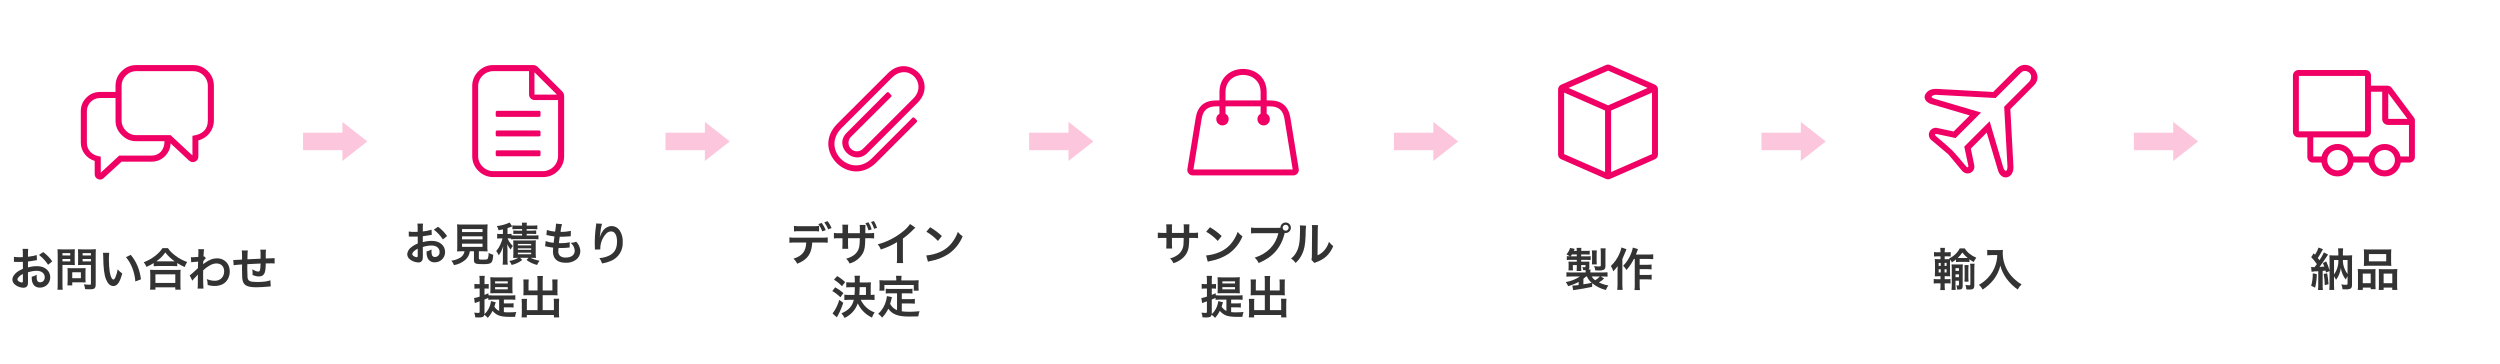 <?xml version="1.0" encoding="utf-8"?>
<!-- Generator: Adobe Illustrator 25.2.1, SVG Export Plug-In . SVG Version: 6.00 Build 0)  -->
<svg version="1.1" id="レイヤー_1" xmlns="http://www.w3.org/2000/svg" xmlns:xlink="http://www.w3.org/1999/xlink" x="0px"
	 y="0px" width="990px" height="144px" viewBox="0 0 990 144" style="enable-background:new 0 0 990 144;" xml:space="preserve">
<style type="text/css">
	.st0{opacity:0.222;}
	.st1{fill:#F00064;}
	.st2{fill:#333333;}
	.st3{enable-background:new    ;}
</style>
<g transform="translate(-227 -3915)">
	<g transform="translate(-227 181.906)" class="st0">
		<path class="st1" d="M599.463,3789.099l-9.877,7.737v-15.474L599.463,3789.099z"/>
		<rect x="574" y="3785.636" class="st1" width="17.812" height="6.927"/>
	</g>
	<g transform="translate(-83.463 181.906)" class="st0">
		<path class="st1" d="M599.463,3789.099l-9.877,7.737v-15.474L599.463,3789.099z"/>
		<rect x="574" y="3785.636" class="st1" width="17.812" height="6.927"/>
	</g>
	<g transform="translate(60.537 181.906)" class="st0">
		<path class="st1" d="M599.463,3789.099l-9.877,7.737v-15.474L599.463,3789.099z"/>
		<rect x="574" y="3785.636" class="st1" width="17.812" height="6.927"/>
	</g>
	<g transform="translate(205 181.906)" class="st0">
		<path class="st1" d="M599.463,3789.099l-9.877,7.737v-15.474L599.463,3789.099z"/>
		<rect x="574" y="3785.636" class="st1" width="17.812" height="6.927"/>
	</g>
	<g transform="translate(350.537 181.906)" class="st0">
		<path class="st1" d="M599.463,3789.099l-9.877,7.737v-15.474L599.463,3789.099z"/>
		<rect x="574" y="3785.636" class="st1" width="17.812" height="6.927"/>
	</g>
	<g transform="translate(498 181.906)" class="st0">
		<path class="st1" d="M599.463,3789.099l-9.877,7.737v-15.474L599.463,3789.099z"/>
		<rect x="574" y="3785.636" class="st1" width="17.812" height="6.927"/>
	</g>
	<g>
		<g transform="translate(0 114)">
			<path class="st2" d="M394.434,3898.812c1.115-0.373,2.281-0.572,3.456-0.592
				c1.926,0,3.186,1.008,3.186,2.556c0.083,1.018-0.675,1.911-1.694,1.994
				c-0.041,0.003-0.083,0.005-0.124,0.006c-0.462,0.023-0.899-0.213-1.134-0.612
				c-0.207-0.501-0.293-1.043-0.252-1.584c-0.005-0.264,0.007-0.529,0.036-0.792
				c-0.626,0.358-1.299,0.624-2,0.792c-0.048,0.779,0.056,1.561,0.306,2.3
				c0.411,1.263,1.627,2.086,2.952,2c2.209,0.048,4.038-1.703,4.086-3.912
				c0.001-0.063,0.001-0.125-0-0.188c0-2.556-2.142-4.392-5.148-4.392
				c-1.242-0.017-2.48,0.151-3.672,0.5v-2.342c0.684-0.072,1.044-0.126,1.638-0.234
				c1.242-0.216,1.584-0.27,1.908-0.324l-0.072-2.016c-1.136,0.33-2.298,0.559-3.474,0.684v-1.152
				c-0.022-0.656,0.014-1.312,0.108-1.962h-2.25c0.094,0.686,0.13,1.378,0.108,2.07v1.188
				c-0.2,0-0.288,0-0.72,0.018c-0.252,0.018-0.45,0.018-0.63,0.018
				c-0.73,0.018-1.459-0.036-2.178-0.162l0.02,2.016c0.126-0.013,0.252-0.019,0.378-0.018
				c0.054,0,0.216,0,0.45,0.018c0.216,0,0.72,0.018,0.99,0.018c0.45,0,0.7,0,0.972-0.018
				c0.594-0.036,0.594-0.036,0.738-0.036l0.018,2.772c-0.952,0.368-1.839,0.884-2.628,1.53
				c-0.865,0.633-1.426,1.599-1.548,2.664c0.009,0.792,0.372,1.539,0.99,2.034
				c0.96,0.791,2.156,1.241,3.4,1.278c0.727,0.076,1.411-0.355,1.656-1.044
				c0.121-0.5,0.17-1.016,0.144-1.53L394.434,3898.812z M392.418,3902.088
				c0,0.594-0.09,0.756-0.4,0.756c-0.414-0.02-0.814-0.159-1.152-0.4
				c-0.414-0.252-0.594-0.522-0.594-0.828c0-0.648,0.792-1.44,2.142-2.16L392.418,3902.088z
				 M404.046,3894.488c-0.971-1.422-2.176-2.67-3.564-3.69l-1.692,1.138
				c1.416,1.077,2.634,2.391,3.6,3.884L404.046,3894.488z M410.958,3900.5
				c-0.165,1.058-0.791,1.988-1.71,2.538c-1.075,0.635-2.27,1.04-3.51,1.188
				c0.453,0.519,0.806,1.117,1.044,1.764c1.696-0.279,3.28-1.027,4.572-2.16
				c0.94-0.877,1.545-2.055,1.71-3.33h1.62v3.51c0,1.35,0.54,1.6,3.528,1.6
				c2.034,0,2.808-0.144,3.312-0.612c0.45-0.432,0.63-1.1,0.81-3.1
				c-0.649-0.167-1.273-0.422-1.854-0.756c0.051,0.781-0.06,1.563-0.324,2.3
				c-0.216,0.306-0.576,0.378-1.962,0.378c-1.4,0-1.566-0.054-1.566-0.558v-2.758h1.548
				c0.738,0,1.44,0.018,1.908,0.054c-0.075-0.633-0.105-1.271-0.09-1.908v-6.57
				c-0.009-0.751,0.021-1.502,0.09-2.25c-0.633,0.074-1.271,0.104-1.908,0.09h-8.3
				c-0.631,0.013-1.263-0.017-1.89-0.09c0.069,0.748,0.099,1.499,0.09,2.25v6.57
				c0.014,0.637-0.016,1.275-0.09,1.908c0.468-0.036,1.08-0.054,1.944-0.054L410.958,3900.5z
				 M409.968,3891.72h8.118v1.17h-8.118V3891.72z M409.968,3894.582h8.118v1.206h-8.118V3894.582z
				 M409.968,3897.482h8.118v1.278h-8.118V3897.482z M429.39,3895.788
				c0.555-0.07,1.115-0.101,1.674-0.09h7.488c0.559-0.011,1.119,0.02,1.674,0.09v-1.638
				c-0.555,0.074-1.115,0.104-1.674,0.09H435.564v-0.63h2.268c0.774,0,1.062,0.018,1.494,0.054v-1.404
				c-0.502,0.059-1.007,0.083-1.512,0.072h-2.25v-0.612h2.61c0.535-0.012,1.07,0.019,1.6,0.09
				v-1.584c-0.579,0.078-1.162,0.114-1.746,0.108H435.564c-0.011-0.393,0.026-0.786,0.108-1.17h-2.034
				c0.089,0.383,0.126,0.777,0.108,1.17h-2.124c-0.571,0.013-1.143-0.018-1.71-0.09v1.566
				c0.526-0.073,1.057-0.103,1.588-0.09h2.25v0.612h-2.02c-0.487,0.009-0.974-0.015-1.458-0.072
				v1.4c0.432-0.036,0.72-0.054,1.458-0.054h2.016v0.63H431.064c-0.493,0.007-0.985-0.011-1.476-0.054
				v-0.59c-0.393,0.059-0.791,0.083-1.188,0.072h-0.432v-2.322c0.531-0.159,1.054-0.345,1.566-0.558
				c0.162-0.054,0.2-0.072,0.306-0.108l-1.04-1.584c-0.231,0.148-0.479,0.269-0.738,0.36
				c-1.377,0.554-2.824,0.911-4.3,1.062c0.301,0.525,0.531,1.088,0.684,1.674
				c0.9-0.162,1.17-0.216,1.71-0.36v1.836h-0.856c-0.476,0.013-0.952-0.017-1.422-0.09v1.908
				c0.452-0.072,0.91-0.102,1.368-0.09h0.756c-0.174,0.684-0.403,1.353-0.684,2
				c-0.424,1.101-1.039,2.118-1.818,3.004c0.407,0.519,0.745,1.087,1.008,1.692
				c0.803-1.089,1.401-2.315,1.764-3.618c-0.072,0.864-0.126,1.8-0.126,2.682v2.538
				c0.007,0.703-0.029,1.407-0.108,2.106h2.034c-0.097-0.704-0.133-1.414-0.108-2.124v-3.852
				c-0.054-1.53-0.054-1.53-0.108-2.142c0.353,0.781,0.813,1.508,1.368,2.16
				c0.216-0.52,0.507-1.005,0.864-1.44c-0.607-0.525-1.117-1.153-1.508-1.854
				c-0.232-0.36-0.42-0.747-0.558-1.152h0.342c0.343-0.002,0.685,0.016,1.026,0.054V3895.788z
				 M432.234,3903.096c-1.092,0.637-2.295,1.059-3.546,1.242c0.378,0.486,0.693,1.018,0.936,1.584
				c1.52-0.338,2.946-1.008,4.176-1.962l-0.828-0.864h3.294l-0.756,0.864
				c1.243,0.932,2.665,1.599,4.176,1.96c0.238-0.607,0.572-1.173,0.99-1.674
				c-1.243-0.209-2.45-0.597-3.582-1.152h0.612c0.576,0,1.026,0.018,1.512,0.054
				c-0.062-0.543-0.086-1.091-0.072-1.638v-3.742c-0.015-0.534,0.009-1.069,0.072-1.6
				c-0.514,0.054-1.031,0.071-1.548,0.052h-5.94c-0.756,0-1.08,0-1.494-0.036
				c0.054,0.502,0.072,1.007,0.054,1.512v3.834c0.008,0.541-0.016,1.082-0.072,1.62
				c0.4-0.036,0.4-0.036,1.548-0.054H432.234z M432.072,3897.588h5.274v0.594h-5.274V3897.588z
				 M432.072,3899.334h5.274v0.594h-5.274V3899.334z M432.072,3901.062h5.274v0.63h-5.274V3901.062z
				 M442.872,3898.542c0.231,0.01,0.461,0.046,0.684,0.108c0.72,0.162,1.422,0.27,2.5,0.414
				c-0.062,0.508-0.092,1.019-0.09,1.53c0,2.9,1.782,4.464,5.058,4.464
				c1.451,0.072,2.884-0.346,4.068-1.188c1.067-0.793,1.706-2.037,1.728-3.366
				c-0.033-0.933-0.3-1.842-0.774-2.646c-0.242-0.407-0.526-0.789-0.846-1.138
				c-0.713,0.277-1.468,0.429-2.232,0.45c0.954,0.736,1.545,1.847,1.622,3.05
				c0,1.764-1.314,2.772-3.6,2.772c-0.801,0.057-1.596-0.182-2.232-0.672
				c-0.495-0.483-0.741-1.167-0.666-1.854c0.009-0.427,0.039-0.854,0.09-1.278
				c0.7,0.036,0.864,0.036,1.152,0.036c0.902-0.008,1.803-0.062,2.7-0.162
				c0.177-0.039,0.359-0.057,0.54-0.054l0.054-2.07c-1.127,0.258-2.282,0.379-3.438,0.36
				c-0.2,0-0.342,0-0.882-0.018c0.108-0.864,0.162-1.224,0.342-2.538
				c0.774,0.018,0.936,0.018,1.116,0.018c0.648,0,1.224-0.036,2.52-0.144
				c0.4-0.036,0.486-0.054,0.72-0.072l0.072-2.106c-1.348,0.283-2.723,0.41-4.1,0.378
				c0.084-1.032,0.277-2.051,0.576-3.042l-2.398-0.214c0.013,0.059,0.019,0.119,0.018,0.18
				c-0.049,1.003-0.169,2.002-0.36,2.988c-1.108-0.083-2.202-0.3-3.258-0.648l-0.18,1.98
				c0.27,0.054,0.36,0.072,0.612,0.126c0.849,0.198,1.708,0.348,2.574,0.45
				c-0.09,0.666-0.252,1.872-0.324,2.52c-1.082-0.081-2.148-0.311-3.168-0.684L442.872,3898.542z
				 M463.1,3889.488c-0.003,0.205-0.021,0.41-0.054,0.612l-0.27,2.232
				c-0.144,1.242-0.252,3.24-0.252,4.7c0,0.36,0.036,1.692,0.054,2.214v0.342
				c0.001,0.078-0.005,0.156-0.018,0.234l2.16-0.036v-0.378c0.004-2.153,0.813-4.227,2.268-5.814
				c0.485-0.577,1.191-0.924,1.944-0.954c1.548,0,2.412,1.44,2.412,4.032
				c0,2.736-0.954,4.446-3.042,5.508c-1.234,0.596-2.574,0.944-3.942,1.026
				c0.474,0.641,0.834,1.36,1.062,2.124c1.214-0.194,2.399-0.533,3.532-1.01
				c2.96-1.233,4.822-4.198,4.646-7.4c0.119-1.697-0.339-3.385-1.3-4.788
				c-0.701-1.01-1.849-1.614-3.078-1.62c-1.368,0.033-2.639,0.716-3.422,1.838
				c-0.494,0.646-0.876,1.37-1.13,2.142c-0.029,0.135-0.065,0.269-0.108,0.4H464.508
				c0.036-0.432,0.108-1.044,0.234-1.8c0.099-1.177,0.316-2.341,0.648-3.474L463.1,3889.488z
				 M426.528,3922.71h2.25c0.535-0.013,1.07,0.017,1.6,0.09v-1.746
				c-0.53,0.075-1.065,0.105-1.6,0.09h-2.25v-1.494h2.88c0.553-0.011,1.107,0.019,1.656,0.09
				v-1.836c-0.549,0.073-1.102,0.103-1.656,0.09h-7.488c-0.499,0.009-0.998-0.016-1.494-0.072v-0.792
				c-0.72,0.324-0.9,0.4-1.566,0.648v-2.52h0.612c0.355-0.001,0.709,0.017,1.062,0.054v-1.872
				c-0.049,0.008-0.097,0.02-0.144,0.036c-0.054,0.001-0.109,0.008-0.162,0.018l-0.774,0.018h-0.594
				v-1.44c-0.021-0.608,0.015-1.217,0.108-1.818h-2.142c0.092,0.607,0.129,1.222,0.108,1.836v1.422
				h-0.734c-0.447,0.011-0.893-0.025-1.332-0.108v1.926c0.432-0.049,0.866-0.073,1.3-0.072h0.774
				v3.2c-0.714,0.261-1.45,0.454-2.2,0.576l0.288,2c0.252-0.108,0.5-0.2,0.936-0.36
				c0.342-0.108,0.558-0.18,0.972-0.342v4.05c0,0.45-0.108,0.54-0.63,0.54
				c-0.512-0.009-1.022-0.045-1.53-0.108c0.247,0.588,0.388,1.216,0.414,1.854
				c0.648,0.036,1.1,0.054,1.494,0.054c1.44,0,1.926-0.252,2.106-1.08
				c0.512,0.347,0.973,0.765,1.368,1.242c0.761-0.834,1.397-1.774,1.89-2.79
				c0.555,0.676,1.241,1.233,2.016,1.638c1.1,0.54,2.52,0.756,5.094,0.756
				c0.522,0,1.206,0,1.818-0.018c0.075-0.653,0.232-1.294,0.468-1.908
				c-0.954,0.09-1.872,0.126-2.988,0.126c-0.643,0.011-1.287-0.02-1.926-0.09L426.528,3922.71z
				 M421.434,3920.244c-0.133,1.118-0.481,2.2-1.026,3.186c-0.409,0.742-0.938,1.411-1.566,1.98
				c0.014-0.15,0.02-0.3,0.018-0.45v-5.346c0.684-0.27,0.882-0.36,1.494-0.63v0.736
				c0.46-0.057,0.923-0.082,1.386-0.072h2.916v4.482c-0.781-0.368-1.438-0.956-1.89-1.692
				c0.09-0.306,0.144-0.468,0.216-0.7c0.2-0.684,0.27-0.9,0.324-1.044L421.434,3920.244z
				 M428.2,3917.112c0.738,0,1.314,0.018,1.782,0.054c-0.072-1.08-0.072-1.134-0.072-1.8v-2.97
				c-0.013-0.541,0.017-1.083,0.09-1.62c-0.574,0.056-1.151,0.08-1.728,0.072h-5.362
				c-0.583,0.006-1.166-0.018-1.746-0.072c0.036,0.45,0.054,0.99,0.054,1.692v2.844
				c-0.018,0.954-0.036,1.566-0.054,1.836c0.5-0.036,0.792-0.036,1.512-0.036H428.2z M423.052,3912.412
				h5.022v0.828h-5.02L423.052,3912.412z M423.052,3914.712h5.022v0.864h-5.02L423.052,3914.712z
				 M439.864,3916.012h-3.564v-2.914c-0.009-0.481,0.015-0.962,0.072-1.44h-2.16
				c0.072,0.525,0.102,1.054,0.09,1.584v3.564c0,0.414-0.018,0.756-0.054,1.152
				c0.432-0.036,0.81-0.054,1.3-0.054h4.32v5.9H435.638v-2.912c-0.015-0.518,0.015-1.036,0.09-1.548
				H433.548c0.063,0.574,0.093,1.151,0.09,1.728v3.816c0.005,0.602-0.031,1.203-0.108,1.8h2.106v-0.936
				h10.71v0.936h2.106c-0.084-0.596-0.12-1.198-0.108-1.8V3921c-0.004-0.571,0.026-1.142,0.09-1.71
				h-2.178c0.071,0.507,0.101,1.019,0.09,1.53v2.988h-4.446v-5.9h4.644
				c0.432,0,0.864,0.018,1.26,0.054c-0.04-0.383-0.059-0.767-0.054-1.152v-3.59
				c-0.01-0.523,0.02-1.047,0.09-1.566h-2.16c0.055,0.472,0.079,0.947,0.072,1.422v2.934h-3.852
				v-3.938c-0.01-0.596,0.026-1.192,0.108-1.782h-2.25c0.085,0.59,0.121,1.186,0.108,1.782
				L439.864,3916.012z"/>
			<path class="st1" d="M439.95,3827.519c-0.471-0.488-1.122-0.759-1.8-0.75h-15.75
				c-2.238-0.048-4.394,0.84-5.95,2.45c-1.61,1.556-2.498,3.712-2.45,5.95v27.6
				c-0.038,2.222,0.849,4.359,2.45,5.9c1.556,1.61,3.712,2.498,5.95,2.45H442
				c2.236,0.038,4.389-0.848,5.95-2.45c1.601-1.541,2.488-3.678,2.45-5.9v-23.75
				c-0.01-0.674-0.278-1.319-0.75-1.8L439.95,3827.519z M448,3862.769c-0.01,3.31-2.69,5.99-6,6
				h-19.6c-1.596,0.021-3.131-0.611-4.25-1.75c-1.164-1.106-1.816-2.645-1.8-4.25v-27.6
				c-0.016-1.605,0.636-3.144,1.8-4.25c1.119-1.138,2.654-1.771,4.25-1.75H436.5v9.25
				c-0.007,1.208,0.966,2.193,2.174,2.2c0.009,0,0.017,0,0.026,0H448V3862.769z M447.55,3838.469h-8.9
				v-8.85L447.55,3838.469z M440.4,3847.269c0.45,0,0.65-0.2,0.65-0.65v-1.05
				c0-0.45-0.2-0.7-0.65-0.7h-16.45c-0.45,0-0.65,0.25-0.65,0.7v1.05
				c0,0.45,0.2,0.65,0.65,0.65H440.4z M440.4,3855.019c0.45,0,0.65-0.2,0.65-0.65v-1.05
				c0-0.45-0.2-0.65-0.65-0.65h-16.45c-0.45,0-0.65,0.2-0.65,0.65v1.05
				c0,0.45,0.2,0.65,0.65,0.65H440.4z M440.4,3862.869c0.45,0,0.65-0.2,0.65-0.65v-1.05
				c0-0.45-0.2-0.65-0.65-0.65h-16.45c-0.45,0-0.65,0.2-0.65,0.65v1.05
				c0,0.45,0.2,0.65,0.65,0.65H440.4z"/>
		</g>
	</g>
	<g>
		<g transform="translate(0 114)">
			<path class="st2" d="M551.356,3890.442c-0.768,0.121-1.546,0.164-2.322,0.126H543.742
				c-0.776,0.036-1.554-0.006-2.322-0.126v2.2c0.759-0.089,1.523-0.119,2.286-0.09h5.364
				c0.763-0.029,1.527,0.001,2.286,0.09V3890.442z M552.49,3897.048
				c0.763-0.025,1.527,0.005,2.286,0.09v-2.142c-0.768,0.119-1.546,0.161-2.322,0.126h-10.53
				c-0.777,0.035-1.555-0.007-2.324-0.126v2.142c0.759-0.085,1.523-0.115,2.286-0.09h4.374
				c-0.126,3.492-1.53,5.274-5.058,6.39c0.633,0.551,1.136,1.233,1.476,2
				c4.068-1.566,5.76-3.942,5.958-8.388L552.49,3897.048z M556.306,3891.306
				c-0.394-0.983-0.927-1.905-1.584-2.736l-1.3,0.468c0.628,0.863,1.148,1.8,1.548,2.79
				L556.306,3891.306z M551.068,3889.74c0.645,0.891,1.177,1.858,1.584,2.88l1.348-0.5
				c-0.409-1.014-0.946-1.971-1.6-2.848L551.068,3889.74z M562.822,3893.358v-1.872
				c-0.019-0.511,0.005-1.023,0.072-1.53h-2.358c0.081,0.529,0.111,1.065,0.09,1.6v1.8h-1.062
				c-0.782,0.035-1.566-0.008-2.34-0.126v2.2c0.763-0.086,1.532-0.116,2.3-0.09h1.1v2.644
				c0.011,0.517-0.013,1.034-0.072,1.548h2.34c-0.06-0.501-0.084-1.007-0.07-1.512v-2.682h4.662
				c-0.036,2.538-0.144,3.42-0.576,4.5c-0.774,1.746-2.286,2.88-4.842,3.6
				c0.581,0.532,1.042,1.183,1.35,1.908c2.278-0.614,4.208-2.128,5.346-4.194
				c0.666-1.422,0.846-2.574,0.882-5.814h1.188c0.775-0.027,1.551,0.003,2.322,0.09v-2.2
				c-0.78,0.119-1.57,0.161-2.358,0.126h-1.134c0-0.72,0.018-1.422,0.018-2.088
				c-0.014-0.397,0.004-0.794,0.054-1.188h-2.3c0.062,0.593,0.084,1.19,0.066,1.786v1.494H562.822z
				 M569.716,3889.38c0.54,0.879,0.952,1.831,1.224,2.826l1.242-0.36
				c-0.281-0.989-0.699-1.935-1.242-2.808L569.716,3889.38z M574.306,3891.234
				c-0.289-0.949-0.701-1.857-1.224-2.7l-1.152,0.36c0.525,0.849,0.937,1.762,1.224,2.718
				L574.306,3891.234z M587.392,3889.704c-0.922,1.3-2.053,2.437-3.348,3.366
				c-2.802,2.182-6.016,3.774-9.45,4.68c0.52,0.607,0.928,1.302,1.206,2.052
				c2.252-0.708,4.41-1.688,6.426-2.916v6.334c0.027,0.65-0.01,1.301-0.108,1.944h2.52
				c-0.079-0.664-0.109-1.332-0.09-2v-7.682c1.524-1.108,2.947-2.349,4.252-3.708
				c0.209-0.224,0.431-0.434,0.666-0.63L587.392,3889.704z M593.836,3892.764
				c1.711,0.972,3.26,2.206,4.59,3.656l1.548-1.962c-1.411-1.332-2.969-2.498-4.644-3.476
				L593.836,3892.764z M594.466,3904.644c0.385-0.14,0.783-0.242,1.188-0.306
				c2.437-0.455,4.765-1.371,6.858-2.7c2.551-1.744,4.535-4.197,5.706-7.056
				c-0.73-0.476-1.375-1.072-1.908-1.762c-0.447,1.277-1.065,2.488-1.836,3.6
				c-1.311,1.963-3.17,3.496-5.346,4.41c-1.693,0.727-3.492,1.176-5.328,1.33L594.466,3904.644z
				 M571.318,3919.72c0.668-0.006,1.336,0.03,2,0.108v-2.14c-0.501,0.071-1.006,0.107-1.512,0.108
				v-3.564c-0.012-0.481,0.012-0.963,0.072-1.44c-0.556,0.062-1.115,0.086-1.674,0.072H567.448v-0.99
				c-0.024-0.561,0.018-1.123,0.126-1.674h-2.2c0.1,0.558,0.142,1.125,0.126,1.692v0.972h-1.472
				c-0.756,0-1.35-0.036-1.908-0.09v2.034c0.634-0.064,1.271-0.094,1.908-0.09h1.494
				c-0.018,1.008-0.054,2.052-0.144,3.078H563.362c-0.668,0.007-1.336-0.03-2-0.108v2.142
				c0.67-0.081,1.344-0.117,2.018-0.11h1.728c-0.594,2.556-2.07,4.158-4.914,5.364
				c0.521,0.525,0.942,1.141,1.242,1.818c2.465-1.117,4.36-3.201,5.238-5.76
				c1.166,2.476,3.158,4.468,5.634,5.634c0.23-0.741,0.59-1.436,1.062-2.052
				c-2.436-0.854-4.423-2.657-5.508-5L571.318,3919.72z M567.286,3917.794
				c0.09-0.936,0.126-1.638,0.144-3.078h2.484v3.078H567.286z M557.26,3911.766
				c1.172,0.697,2.233,1.565,3.15,2.574l1.26-1.62c-0.941-0.932-2-1.737-3.15-2.394
				L557.26,3911.766z M556.594,3916.248c1.172,0.694,2.259,1.521,3.24,2.466l1.152-1.674
				c-0.992-0.875-2.079-1.635-3.24-2.268L556.594,3916.248z M559.348,3919.758
				c-0.546,1.949-1.45,3.78-2.664,5.4l1.71,1.494c0.054-0.108,0.432-0.774,0.558-1.008
				c0.807-1.519,1.47-3.11,1.98-4.752L559.348,3919.758z M582.226,3923.826
				c-1.188-0.472-2.162-1.364-2.736-2.506c0.27-0.846,0.378-1.26,0.468-1.62
				c0.162-0.738,0.162-0.756,0.252-1.062l-2-0.378c-0.062,0.657-0.183,1.308-0.36,1.944
				c-0.528,1.958-1.603,3.726-3.1,5.094c0.62,0.373,1.149,0.878,1.55,1.48
				c1.017-1.027,1.853-2.22,2.47-3.528c1.476,2.178,3.834,3.1,8.046,3.1
				c1.422,0,2.358-0.018,3.834-0.054c0.062-0.705,0.23-1.397,0.5-2.052
				c-1.836,0.162-3.06,0.216-4.1,0.216c-0.981,0.009-1.961-0.052-2.934-0.18v-3.1h3.4
				c0.589-0.013,1.179,0.017,1.764,0.09v-1.926c-0.583,0.092-1.174,0.129-1.764,0.108h-3.4v-2.3
				h2.358c0.619-0.015,1.239,0.015,1.854,0.09v-1.912c-0.615,0.075-1.235,0.106-1.854,0.09h-6.894
				c-0.607,0.016-1.215-0.014-1.818-0.09v1.908c0.603-0.073,1.211-0.103,1.818-0.09h2.646V3923.826z
				 M581.92,3912.036h-4.7c-0.72,0-1.332-0.018-1.98-0.072c0.036,0.414,0.072,0.864,0.072,1.332
				v1.386c0.013,0.476-0.018,0.952-0.09,1.422h2v-2.25h11.628v2.25h1.944
				c-0.052-0.465-0.076-0.932-0.072-1.4v-1.4c-0.006-0.445,0.018-0.89,0.072-1.332
				c-0.666,0.054-1.278,0.072-2,0.072h-4.86v-0.684c-0.01-0.38,0.021-0.76,0.09-1.134h-2.212
				c0.074,0.379,0.11,0.765,0.108,1.152V3912.036z"/>
			<path class="st1" d="M579.8,3839.419c0.35-0.35,0.35-0.65,0-0.9l-0.75-0.8
				c-0.214-0.262-0.6-0.302-0.862-0.087c-0.032,0.026-0.061,0.055-0.088,0.087l-15.7,15.75
				c-5.6,5.35,2.7,13.5,8.1,8.1l19.85-19.85c8.25-8.25-3.55-19.9-11.7-11.75l-20.05,20
				c-10.7,10.7,4.95,25.85,15.4,15.4l15.95-15.95c0.262-0.214,0.302-0.6,0.088-0.862
				c-0.026-0.032-0.055-0.062-0.088-0.088l-0.8-0.75c-0.187-0.249-0.54-0.299-0.788-0.112
				c-0.042,0.032-0.08,0.069-0.112,0.112l-15.95,15.95c-8.3,8.3-20.45-3.55-12-12l20-20
				c2.25-2.25,5.3-2.65,7.3-1.4c3.1,1.6,4.65,6.2,1.05,9.75l-19.85,19.85
				c-1.276,1.347-3.403,1.405-4.75,0.129c-1.347-1.276-1.405-3.403-0.129-4.75
				c0.042-0.044,0.085-0.087,0.129-0.129L579.8,3839.419z"/>
		</g>
	</g>
	<g>
		<g transform="translate(0 114)">
			<path class="st2" d="M691.092,3893.232v-1.854c-0.021-0.517,0.004-1.035,0.072-1.548h-2.358
				c0.075,0.53,0.105,1.065,0.09,1.6v1.8h-1.062c-0.782,0.03-1.565-0.012-2.34-0.126v2.2
				c0.764-0.078,1.532-0.108,2.3-0.09h1.1v2.662c0.01,0.517-0.014,1.034-0.072,1.548h2.34
				c-0.058-0.502-0.082-1.007-0.072-1.512v-2.7h4.662c-0.036,1.242-0.036,1.674-0.072,2.088
				c0.029,1.65-0.669,3.23-1.908,4.32c-0.998,0.829-2.175,1.414-3.438,1.71
				c0.585,0.529,1.046,1.18,1.35,1.908c1.285-0.388,2.479-1.031,3.51-1.89
				c1.547-1.285,2.486-3.158,2.592-5.166c0.109-0.986,0.152-1.978,0.126-2.97H699.12
				c0.768-0.018,1.536,0.012,2.3,0.09v-2.2c-0.774,0.114-1.558,0.156-2.34,0.126h-1.148
				c0.018-1.08,0.018-1.08,0.018-2.178c-0.013-0.403,0.011-0.807,0.072-1.206h-2.322
				c0.088,0.663,0.118,1.332,0.09,2v0.576l-0.018,0.81L691.092,3893.232z M704.646,3892.764
				c1.711,0.972,3.26,2.206,4.59,3.656l1.548-1.962c-1.411-1.332-2.969-2.498-4.644-3.476
				L704.646,3892.764z M705.276,3904.644c0.385-0.14,0.783-0.242,1.188-0.306
				c2.437-0.455,4.765-1.371,6.858-2.7c2.551-1.744,4.535-4.197,5.706-7.056
				c-0.73-0.476-1.375-1.072-1.908-1.762c-0.447,1.277-1.065,2.488-1.836,3.6
				c-1.311,1.963-3.17,3.496-5.346,4.41c-1.693,0.727-3.492,1.176-5.328,1.33L705.276,3904.644z
				 M724.716,3891.234c-0.769,0.03-1.539-0.012-2.3-0.126v2.34
				c0.75-0.102,1.508-0.138,2.264-0.108h8.568c-1.152,4.788-4.41,8.136-9.4,9.684
				c0.668,0.599,1.206,1.328,1.584,2.142c5.692-2.376,8.878-6.046,10.336-11.934
				c0.113,0.02,0.227,0.032,0.342,0.036c1.148,0.005,2.083-0.922,2.088-2.07
				c0.005-1.148-0.922-2.083-2.07-2.088c-1.148-0.005-2.083,0.922-2.088,2.07
				c0,0.006,0,0.012,0,0.018c-0.306,0.018-0.522,0.036-1.062,0.036H724.716z M736.11,3890.01
				c0.647-0.01,1.18,0.507,1.19,1.154c0,0.005,0,0.011,0,0.016
				c0,0.651-0.528,1.179-1.179,1.179c-0.651,0-1.179-0.528-1.179-1.179
				c-0.001-0.645,0.521-1.169,1.166-1.17C736.109,3890.01,736.109,3890.01,736.11,3890.01z
				 M741.744,3890.244c0.073,0.543,0.098,1.091,0.072,1.638c0,5.04-0.414,7.362-1.71,9.432
				c-0.482,0.801-1.111,1.503-1.854,2.07c0.716,0.456,1.334,1.049,1.818,1.746
				c1.024-0.949,1.866-2.078,2.484-3.33c0.936-1.854,1.332-3.888,1.458-7.4
				c-0.012-1.346,0.048-2.692,0.18-4.032L741.744,3890.244z M746.514,3890.118
				c0.054,0.394,0.078,0.791,0.072,1.188v0.54l-0.086,10.152c0.022,0.64-0.032,1.281-0.162,1.908
				l1.152,1.224c0.252-0.122,0.51-0.23,0.774-0.324c1.401-0.475,2.702-1.208,3.834-2.16
				c1.263-1.16,2.243-2.595,2.862-4.194c-0.652-0.47-1.224-1.041-1.696-1.692
				c-0.345,1.212-0.947,2.335-1.764,3.294c-0.74,0.895-1.685,1.599-2.754,2.052l0.09-10.242
				c-0.008-0.573,0.034-1.145,0.126-1.71L746.514,3890.118z M714.528,3922.71h2.25
				c0.535-0.013,1.07,0.017,1.6,0.09v-1.746c-0.53,0.075-1.065,0.105-1.6,0.09h-2.25v-1.494h2.88
				c0.553-0.011,1.107,0.019,1.656,0.09v-1.836c-0.549,0.073-1.103,0.103-1.656,0.09h-7.488
				c-0.499,0.009-0.998-0.016-1.494-0.072v-0.792c-0.72,0.324-0.9,0.4-1.566,0.648v-2.52h0.612
				c0.355-0.001,0.709,0.017,1.062,0.054v-1.872c-0.049,0.008-0.097,0.02-0.144,0.036
				c-0.054,0.001-0.109,0.008-0.162,0.018l-0.774,0.018h-0.594v-1.44
				c-0.021-0.608,0.015-1.217,0.108-1.818h-2.142c0.093,0.607,0.129,1.222,0.108,1.836v1.422h-0.734
				c-0.447,0.011-0.893-0.025-1.332-0.108v1.926c0.432-0.049,0.866-0.073,1.3-0.072h0.774v3.2
				c-0.714,0.261-1.45,0.454-2.2,0.576l0.288,2c0.252-0.108,0.5-0.2,0.936-0.36
				c0.342-0.108,0.558-0.18,0.972-0.342v4.05c0,0.45-0.108,0.54-0.63,0.54
				c-0.512-0.009-1.022-0.045-1.53-0.108c0.247,0.588,0.388,1.216,0.414,1.854
				c0.648,0.036,1.1,0.054,1.494,0.054c1.44,0,1.926-0.252,2.106-1.08
				c0.512,0.347,0.973,0.765,1.368,1.242c0.761-0.834,1.397-1.774,1.89-2.79
				c0.555,0.676,1.241,1.233,2.016,1.638c1.1,0.54,2.52,0.756,5.094,0.756
				c0.522,0,1.206,0,1.818-0.018c0.075-0.653,0.232-1.294,0.468-1.908
				c-0.954,0.09-1.872,0.126-2.988,0.126c-0.643,0.011-1.286-0.02-1.926-0.09L714.528,3922.71z
				 M709.434,3920.244c-0.133,1.118-0.481,2.2-1.026,3.186c-0.409,0.742-0.938,1.411-1.566,1.98
				c0.014-0.15,0.02-0.3,0.018-0.45v-5.346c0.684-0.27,0.882-0.36,1.494-0.63v0.736
				c0.46-0.057,0.923-0.082,1.386-0.072h2.916v4.482c-0.781-0.368-1.438-0.956-1.89-1.692
				c0.09-0.306,0.144-0.468,0.216-0.7c0.2-0.684,0.27-0.9,0.324-1.044L709.434,3920.244z
				 M716.2,3917.112c0.738,0,1.314,0.018,1.782,0.054c-0.072-1.08-0.072-1.134-0.072-1.8v-2.97
				c-0.014-0.541,0.017-1.083,0.09-1.62c-0.574,0.056-1.151,0.08-1.728,0.072h-5.362
				c-0.583,0.006-1.166-0.018-1.746-0.072c0.036,0.45,0.054,0.99,0.054,1.692v2.844
				c-0.018,0.954-0.036,1.566-0.054,1.836c0.5-0.036,0.792-0.036,1.512-0.036H716.2z M711.052,3912.412
				h5.022v0.828h-5.02L711.052,3912.412z M711.052,3914.712h5.022v0.864h-5.02L711.052,3914.712z
				 M727.864,3916.012h-3.564v-2.914c-0.009-0.481,0.015-0.962,0.072-1.44h-2.16
				c0.072,0.525,0.102,1.054,0.09,1.584v3.564c0,0.414-0.018,0.756-0.054,1.152
				c0.432-0.036,0.81-0.054,1.3-0.054h4.32v5.9H723.638v-2.912
				c-0.015-0.518,0.015-1.036,0.09-1.548h-2.18c0.063,0.574,0.093,1.151,0.09,1.728v3.816
				c0.005,0.602-0.031,1.203-0.108,1.8h2.106v-0.936h10.71v0.936h2.106
				c-0.084-0.596-0.12-1.198-0.108-1.8V3921c-0.004-0.571,0.026-1.142,0.09-1.71h-2.178
				c0.071,0.507,0.101,1.019,0.09,1.53v2.988h-4.446v-5.9h4.644c0.432,0,0.864,0.018,1.26,0.054
				c-0.04-0.383-0.059-0.767-0.054-1.152v-3.59c-0.01-0.523,0.02-1.047,0.09-1.566h-2.16
				c0.055,0.472,0.079,0.947,0.072,1.422v2.934h-3.852v-3.938c-0.01-0.596,0.026-1.192,0.108-1.782
				h-2.25c0.085,0.59,0.121,1.186,0.108,1.782L727.864,3916.012z"/>
			<path class="st1" d="M708.6,3840.769c-4.65,0-7.35,2.3-8.1,6.9l-3.3,20.25
				c-0.193,1.2,0.622,2.329,1.822,2.522c0.125,0.02,0.252,0.03,0.378,0.028h39.7
				c1.215,0.016,2.212-0.957,2.228-2.172c0.002-0.127-0.008-0.253-0.028-0.378l-3.3-20.25
				c-0.75-4.6-3.45-6.9-8.1-6.9h-1.3v-3.25c0-12.3-18.7-12.3-18.7,0v3.25H708.6z
				 M712.3,3840.769v-3.25c0-9.15,13.9-9.15,13.9,0v3.25H712.3z M729.9,3843.119
				c3.45,0,5.2,1.55,5.75,4.95l3.25,20.05h-39.3l3.25-20.05c0.55-3.4,2.3-4.95,5.75-4.95
				h1.3v2.95c-0.815,0.396-1.309,1.246-1.25,2.15c0.002,1.352,1.098,2.448,2.45,2.45
				c1.352-0.002,2.448-1.098,2.45-2.45c0.059-0.904-0.435-1.754-1.25-2.15v-2.95h13.9v2.95
				c-0.815,0.396-1.309,1.246-1.25,2.15c0.002,1.352,1.098,2.448,2.45,2.45
				c1.352-0.002,2.448-1.098,2.45-2.45c0.059-0.904-0.435-1.754-1.25-2.15v-2.95H729.9z"/>
		</g>
	</g>
	<g>
		<g transform="translate(0 114)">
			<path class="st2" d="M857.5,3913.155c1.59,1.288,3.447,2.204,5.436,2.682
				c0.233-0.645,0.56-1.252,0.972-1.8c-1.303-0.207-2.566-0.614-3.744-1.206
				c0.766-0.398,1.464-0.915,2.07-1.53l-1.332-0.81h0.72c0.655-0.018,1.311,0.012,1.962,0.09
				v-1.746c-0.682,0.062-1.367,0.086-2.052,0.072h-4.754v-0.306c0-0.301,0.018-0.601,0.054-0.9
				h-0.792c0.264-0.227,0.393-0.573,0.342-0.918v-1.422c0-0.36,0-0.558,0.018-0.774
				c-0.432,0.018-0.774,0.036-1.44,0.036h-1.818v-0.72h2.052c0.565-0.009,1.13,0.015,1.692,0.072
				v-1.548c-0.59,0.082-1.187,0.112-1.782,0.09h-1.962v-0.756h1.746c0.72,0,1.134,0.018,1.638,0.054
				v-1.548c-0.548,0.077-1.102,0.107-1.656,0.09h-1.728c-0.008-0.397,0.017-0.794,0.072-1.188
				h-1.89c0.054,0.394,0.084,0.791,0.09,1.188h-1.188c0.133-0.261,0.248-0.532,0.342-0.81
				l-1.818-0.36c-0.274,0.942-0.768,1.805-1.44,2.52c0.471,0.232,0.923,0.503,1.35,0.81
				c-0.403,0.002-0.806-0.023-1.206-0.074v1.55c0.537-0.07,1.079-0.1,1.62-0.09h2.34v0.72h-2.088
				c-0.414,0-0.936-0.018-1.206-0.036c0.036,0.54,0.054,0.684,0.054,1.026v1.35
				c0.001,0.313-0.017,0.625-0.054,0.936l-0.018,0.18h1.8c-0.053-0.339-0.071-0.683-0.054-1.026
				v-1.08h1.566v0.936c0.006,0.475-0.018,0.95-0.072,1.422h1.858
				c-0.036-0.432-0.054-0.846-0.054-1.422v-0.936h1.724v0.558c0,0.234-0.072,0.306-0.306,0.306
				c-0.314-0.01-0.626-0.04-0.936-0.09c0.159,0.384,0.256,0.791,0.288,1.206
				c0.45,0.018,0.576,0.036,0.972,0.036c0.018,0.144,0.036,0.432,0.036,0.612v0.306h-5.616
				c-0.667,0.013-1.335-0.011-2-0.072v1.746c0.639-0.078,1.283-0.108,1.926-0.09h3.4
				c-1.68,1.129-3.583,1.884-5.58,2.214c0.393,0.486,0.703,1.033,0.918,1.62
				c1.447-0.408,2.847-0.969,4.176-1.674v1.224c-0.769,0.118-1.544,0.191-2.322,0.216H849.646
				l0.324,1.818c0.342-0.054,0.414-0.072,0.882-0.126c1.908-0.27,3.87-0.612,6.642-1.188L857.5,3913.155
				z M854.026,3911.409c0.36-0.288,0.7-0.612,1.026-0.918h0.378c0.421,0.968,1.062,1.824,1.872,2.5
				c-1.026,0.234-1.494,0.324-3.276,0.594V3911.409z M860.526,3910.491c-0.534,0.587-1.153,1.091-1.836,1.494
				c-0.564-0.394-1.038-0.903-1.39-1.494H860.526z M848.966,3902.517c0.193-0.242,0.374-0.495,0.54-0.756
				h1.908v0.756H848.966z M859.316,3905.703c-0.051-0.412-0.069-0.827-0.054-1.242v-2.952
				c-0.013-0.451,0.011-0.903,0.072-1.35h-1.962c0.061,0.448,0.091,0.899,0.09,1.35v2.97
				c0.006,0.409-0.018,0.818-0.072,1.224H859.316z M862.754,3900.951
				c-0.014-0.541,0.017-1.083,0.09-1.62H860.828c0.061,0.508,0.091,1.019,0.09,1.53v5.148
				c0,0.324-0.054,0.414-0.216,0.468c-0.232,0.033-0.466,0.052-0.7,0.054
				c-0.585-0.011-1.169-0.066-1.746-0.162c0.258,0.538,0.423,1.116,0.486,1.71
				c0.45,0.018,0.954,0.036,1.314,0.036c0.712,0.073,1.431-0.039,2.088-0.324
				c0.468-0.288,0.612-0.666,0.612-1.62L862.754,3900.951z M874.364,3903.543v10.152
				c0.026,0.722-0.01,1.444-0.108,2.16h2.178c-0.106-0.715-0.148-1.438-0.126-2.16v-2.07h2.952
				c0.602-0.003,1.203,0.033,1.8,0.108v-1.962c-0.596,0.088-1.198,0.125-1.8,0.108h-2.952v-2.3
				h2.916c0.602-0.003,1.203,0.033,1.8,0.108v-1.944c-0.591,0.079-1.186,0.115-1.782,0.108h-2.934
				v-2.308h3.42c0.649-0.003,1.298,0.027,1.944,0.09v-1.944c-0.645,0.083-1.294,0.119-1.944,0.108
				H874.828c0.162-0.4,0.18-0.45,0.45-1.206c0.126-0.36,0.18-0.522,0.36-0.954l-2.03-0.594
				c-0.166,0.899-0.438,1.775-0.81,2.61c-0.696,1.714-1.724,3.274-3.024,4.59
				c0.514,0.497,0.952,1.067,1.3,1.692c1.177-1.324,2.169-2.802,2.948-4.392H874.364z
				 M869.09,3898.989c-0.153,0.82-0.407,1.618-0.756,2.376c-0.784,1.875-1.949,3.566-3.42,4.968
				c0.412,0.656,0.733,1.364,0.954,2.106c0.626-0.647,1.205-1.339,1.732-2.07
				c-0.054,1.512-0.054,1.6-0.054,2.052v5.13c0.01,0.746-0.032,1.492-0.126,2.232h2.16
				c-0.092-0.74-0.134-1.486-0.126-2.232v-9.972c0.936-2.106,0.936-2.106,1.224-2.88
				c0.162-0.432,0.216-0.558,0.414-1.008L869.09,3898.989z"/>
			<path class="st1" d="M864.65,3826.769c-0.557-0.25-1.193-0.25-1.75,0l-17.55,7.7
				c-0.844,0.322-1.388,1.147-1.35,2.05v25.6c-0.035,0.89,0.511,1.7,1.35,2l17.55,7.7
				c0.557,0.25,1.193,0.25,1.75,0l17.6-7.7c0.823-0.312,1.349-1.121,1.3-2v-25.6
				c0.064-0.895-0.463-1.727-1.3-2.05L864.65,3826.769z M863.8,3828.969l15.65,6.85l-15.65,6.9
				l-15.65-6.9L863.8,3828.969z M846.4,3862.019v-24.35l16.2,7.1v24.35L846.4,3862.019z
				 M881.2,3837.669v24.35L865,3869.119v-24.35L881.2,3837.669z"/>
		</g>
	</g>
	<g>
		<g transform="translate(0 114)">
			<path class="st2" d="M995.438,3900.897H994.448c-0.53,0.014-1.059-0.016-1.584-0.09v1.764
				c0.526-0.056,1.055-0.08,1.584-0.072h0.99v1.134H994.466c-0.684-0.018-1.116-0.054-1.278-0.054
				c0.058,0.622,0.082,1.247,0.072,1.872v2.97c0,0.846-0.018,1.44-0.072,2.016
				c0.648-0.036,1.062-0.054,1.89-0.054h0.36v1.188h-1.08c-0.535,0.014-1.07-0.016-1.6-0.09
				v1.8c0.53-0.073,1.065-0.104,1.6-0.09h1.08v0.972c0.009,0.566-0.027,1.132-0.108,1.692
				h1.87c-0.077-0.536-0.113-1.078-0.108-1.62v-1.044h0.81c0.5-0.01,0.999,0.02,1.494,0.09
				v-1.8c-0.494,0.075-0.994,0.105-1.494,0.09h-0.81v-1.188h0.486
				c1.08,0.018,1.08,0.018,1.152,0.018c0.342,0.018,0.342,0.018,0.522,0.036
				c-0.036-0.468-0.054-0.864-0.054-1.908v-3.222c0-0.882,0-1.062,0.036-1.512
				c0.281,0.338,0.523,0.707,0.72,1.1c0.575-0.334,1.118-0.719,1.622-1.152v1.024
				c0.464-0.057,0.932-0.081,1.4-0.072h2.538c0.463-0.009,0.926,0.016,1.386,0.072v-1.08
				c0.523,0.406,1.084,0.761,1.674,1.062c0.304-0.595,0.655-1.166,1.048-1.706
				c-0.939-0.37-1.818-0.875-2.61-1.5c-0.786-0.595-1.451-1.333-1.962-2.176h-1.98
				c-0.938,1.758-2.423,3.162-4.23,4l0.234,0.252c-0.4,0.018-0.558,0.018-0.99,0.018h-0.99
				v-1.138h0.792c0.828,0,1.1,0.018,1.584,0.054v-1.746c-0.524,0.075-1.054,0.105-1.584,0.09h-0.792
				v-0.4c-0.002-0.445,0.033-0.889,0.106-1.328h-1.87c0.072,0.44,0.108,0.886,0.108,1.332V3900.897z
				 M995.528,3905.109v1.206h-0.81v-1.206H995.528z M995.528,3907.629v1.278h-0.81v-1.278H995.528z
				 M997.058,3908.907v-1.278h0.792v1.278H997.058z M997.058,3906.315v-1.206h0.792v1.206H997.058z
				 M1002.98,3903.165c-0.252,0-0.4,0-0.72-0.018c0.697-0.637,1.315-1.356,1.84-2.142
				c0.602,0.803,1.308,1.522,2.1,2.138c-0.306,0.018-0.468,0.018-0.684,0.018L1002.98,3903.165z
				 M1001.38,3912.165h1.368v1.584c0,0.252-0.072,0.324-0.288,0.324
				c-0.248-0.009-0.495-0.039-0.738-0.09c0.186,0.539,0.289,1.104,0.306,1.674
				c0.126,0.013,0.252,0.02,0.378,0.018c1.458,0,1.818-0.288,1.818-1.458v-6.912
				c0-0.72,0.018-1.206,0.054-1.62c-0.432,0.042-0.866,0.06-1.3,0.054h-1.834
				c-0.434,0.006-0.868-0.012-1.3-0.054c0.036,0.522,0.054,0.936,0.054,1.6v6.912
				c-0.001,0.541-0.031,1.082-0.09,1.62h1.656c-0.062-0.531-0.092-1.065-0.09-1.6L1001.38,3912.165
				z M1001.38,3910.779v-1.136h1.368v1.134L1001.38,3910.779z M1001.38,3908.259v-1.08h1.368v1.08H1001.38z
				 M1004.926,3905.959c0.054,0.477,0.079,0.956,0.074,1.436v3.6c0.006,0.517-0.018,1.034-0.072,1.548
				h1.62c-0.056-0.514-0.08-1.031-0.072-1.548v-3.618c-0.008-0.475,0.016-0.95,0.072-1.422
				L1004.926,3905.959z M1008.83,3907.431c-0.008-0.668,0.028-1.336,0.108-2h-1.764
				c0.074,0.645,0.104,1.295,0.09,1.944v6.084c0,0.432-0.108,0.522-0.594,0.522
				c-0.461-0.004-0.919-0.059-1.368-0.162c0.225,0.575,0.353,1.183,0.378,1.8
				c0.468,0.036,0.7,0.054,1.026,0.054c1.746,0,2.124-0.324,2.124-1.854V3907.431z M1017.92,3902.013
				c-0.04,1.233-0.239,2.455-0.594,3.636c-0.596,1.992-1.65,3.817-3.078,5.328
				c-1.045,1.132-2.267,2.086-3.618,2.826c0.637,0.502,1.143,1.151,1.476,1.89
				c1.707-1.095,3.216-2.47,4.464-4.068c1.214-1.621,2.089-3.47,2.574-5.436
				c0.205,0.885,0.513,1.743,0.918,2.556c0.426,0.945,0.957,1.839,1.584,2.664
				c1.209,1.648,2.688,3.079,4.374,4.234c0.393-0.759,0.91-1.446,1.53-2.034
				c-0.968-0.531-1.863-1.185-2.664-1.944c-1.133-0.996-2.105-2.162-2.88-3.456
				c-1.272-2.161-1.937-4.625-1.926-7.132c-0.007-0.379,0.011-0.758,0.054-1.134
				c-0.542,0.076-1.09,0.106-1.638,0.09h-2.862c-0.565,0.014-1.131-0.016-1.692-0.09v2.16
				c0.7-0.054,1.242-0.09,1.728-0.09H1017.92z"/>
			<path class="st1" d="M1032.35,3834.919c4.55-4.4-2.25-11.3-6.8-6.75l-9.25,9.25l-21.95-1.2
				c-2.25-0.15-3.85,0.45-4.7,1.8c-0.763,0.96-0.631,2.352,0.3,3.15
				c0.601,0.569,1.343,0.966,2.15,1.15l14.9,4.4l-6.35,6.35l-6.3-1.35
				c-1.46-0.425-2.989,0.414-3.414,1.874c-0.33,1.133,0.098,2.35,1.064,3.026l6.55,5.5l5.2,6.25
				c2.1,2.75,5.8,0.8,5-2.2l-1.3-6.3l6.3-6.35l4.35,14.6c1.25,5,6.7,3.7,6.2-1.5
				l-1.2-22.4L1032.35,3834.919z M1027.25,3829.819c0.6-0.675,1.553-0.913,2.4-0.6
				c1.75,0.6,2.25,2.45,1,4.05l-10,10l1.3,23.5c0.1,2.3-1,2.55-1.65,0.55l-5.4-18.3
				l-10.05,10.05l1.6,7.5c0.15,0.65-0.25,0.95-0.8,0.4c-2.6-3.15-4.45-5.25-5.55-6.4
				c-1.15-1.1-3.3-3-6.55-5.75c-0.55-0.55-0.25-0.9,0.4-0.75l7.45,1.6l10.1-10.1
				l-18.25-5.4c-1.2-0.35-1.6-0.75-1.15-1.15c0.585-0.4,1.3-0.561,2-0.45l23.15,1.25
				L1027.25,3829.819z"/>
		</g>
	</g>
	<g>
		<g transform="translate(0 114)">
			<path class="st2" d="M1142.382,3908.619c0.874-0.146,1.76-0.213,2.646-0.2v5.524
				c0.009,0.632-0.027,1.263-0.108,1.89h1.962c-0.091-0.626-0.127-1.258-0.108-1.89v-5.666
				c0.576-0.054,0.72-0.072,1.134-0.126c0.072,0.306,0.09,0.378,0.2,0.774l1.4-0.594v5.4
				c0,0.9-0.036,1.476-0.09,2.07h1.926c-0.061-0.64-0.085-1.283-0.072-1.926v-3.456
				c0.31,0.447,0.575,0.923,0.792,1.422c0.46-0.597,0.842-1.25,1.136-1.944
				c0.394-0.874,0.655-1.802,0.774-2.754c0.131,0.867,0.373,1.714,0.72,2.52
				c0.315,0.73,0.727,1.414,1.224,2.034c0.2-0.459,0.441-0.899,0.72-1.314v2.952
				c0,0.342-0.18,0.45-0.72,0.45c-0.591-0.008-1.181-0.062-1.764-0.162
				c0.28,0.606,0.444,1.26,0.486,1.926c0.45,0.036,0.648,0.036,1.08,0.036
				c0.65,0.069,1.308-0.004,1.926-0.216c0.558-0.234,0.756-0.666,0.756-1.692v-9.684
				c-0.018-0.637,0.006-1.274,0.072-1.908c-0.538,0.059-1.079,0.084-1.62,0.072h-2.07v-1.17
				c-0.01-0.553,0.021-1.107,0.09-1.656h-2c0.074,0.543,0.11,1.09,0.108,1.638v1.188h-1.906
				c-0.547,0.009-1.094-0.016-1.638-0.072c0.059,0.628,0.083,1.259,0.072,1.89v4.14
				c-0.359-1.227-0.798-2.43-1.314-3.6l-1.332,0.648c0.219,0.453,0.406,0.921,0.558,1.4
				c-0.72,0.054-1.35,0.108-1.89,0.126c0.648-0.828,2.142-2.952,2.754-3.942
				c0.342-0.54,0.468-0.7,0.63-0.936l-1.638-0.864c-0.488,1.076-1.073,2.107-1.746,3.078
				c-0.126-0.162-0.18-0.216-0.4-0.486c-0.072-0.072-0.162-0.2-0.288-0.36
				c0.613-0.913,1.173-1.86,1.678-2.836c0.114-0.23,0.24-0.454,0.378-0.67l-1.764-0.648
				c-0.32,1.011-0.787,1.969-1.386,2.844c-0.18-0.2-0.27-0.288-0.522-0.576l-0.99,1.53
				c0.824,0.855,1.577,1.776,2.25,2.754c-0.324,0.468-0.468,0.666-0.9,1.206h-0.54
				c-0.283,0.002-0.566-0.016-0.846-0.054L1142.382,3908.619z M1151.274,3903.957h1.71
				c0.099,2.036-0.505,4.044-1.71,5.688V3903.957z M1156.638,3903.957v5.544
				c-0.453-0.569-0.823-1.199-1.1-1.872c-0.517-1.154-0.775-2.407-0.756-3.672H1156.638z
				 M1142.85,3909.249c0.045,1.656-0.167,3.309-0.63,4.9l1.566,0.774
				c0.43-1.762,0.653-3.568,0.666-5.382L1142.85,3909.249z M1147.188,3909.519
				c0.267,1.449,0.405,2.919,0.414,4.392l1.494-0.36c-0.086-1.456-0.266-2.905-0.54-4.338
				L1147.188,3909.519z M1163.154,3904.643c0.007,0.553-0.017,1.106-0.072,1.656
				c0.622-0.06,1.247-0.084,1.872-0.072h7.128c0.625-0.011,1.25,0.012,1.872,0.072
				c-0.057-0.556-0.081-1.115-0.072-1.674v-3.332c-0.009-0.529,0.015-1.058,0.072-1.584
				c-0.681,0.08-1.367,0.11-2.052,0.09h-6.786c-0.679,0.017-1.359-0.013-2.034-0.09
				c0.055,0.531,0.079,1.066,0.072,1.6V3904.643z M1165.08,3901.599h6.858v2.88h-6.858V3901.599z
				 M1160.76,3913.875c0.017,0.649-0.013,1.299-0.09,1.944h2v-0.936h3.13v0.648h1.944
				c-0.059-0.538-0.084-1.079-0.072-1.62v-4.806c-0.021-0.521-0.003-1.043,0.054-1.562
				c-0.432,0.036-0.828,0.054-1.35,0.054h-3.942c-0.583,0.007-1.166-0.017-1.746-0.072
				c0.054,0.574,0.078,1.151,0.072,1.728V3913.875z M1162.65,3909.343h3.15v3.8h-3.15V3909.343z
				 M1170.336,3907.593c-0.54,0-0.918-0.018-1.332-0.054c0.036,0.378,0.036,0.666,0.036,1.476v5.2
				c0,0.738-0.018,1.1-0.054,1.6h1.926v-0.932h3.42v0.936h2.016
				c-0.079-0.639-0.109-1.283-0.09-1.926v-4.644c-0.008-0.577,0.016-1.154,0.072-1.728
				c-0.531,0.058-1.066,0.082-1.6,0.072H1170.336z M1170.912,3909.343h3.438v3.8h-3.438V3909.343z"/>
			<path class="st1" d="M1137.2,3828.719c-1.21,0.011-2.189,0.99-2.2,2.2v22.3
				c0.011,1.21,0.99,2.189,2.2,2.2h3.5v7.75c-0.007,1.208,0.966,2.193,2.174,2.2
				c0.009,0,0.017,0,0.026,0h3.4c0.183,1.366,0.817,2.633,1.8,3.6
				c2.486,2.513,6.538,2.535,9.051,0.049c0.016-0.016,0.033-0.033,0.049-0.049
				c0.983-0.967,1.617-2.233,1.8-3.6h5.95c0.223,1.365,0.87,2.625,1.85,3.6
				c2.486,2.513,6.538,2.535,9.051,0.049c0.016-0.016,0.033-0.033,0.049-0.049
				c0.983-0.967,1.617-2.233,1.8-3.6h3.4c1.211-0.011,2.189-0.99,2.2-2.2v-14.4
				c0.021-0.475-0.14-0.94-0.45-1.3l-8.7-11.65c-0.414-0.553-1.059-0.885-1.75-0.9h-6.5v-4
				c0.025-0.578-0.193-1.14-0.6-1.55c-0.416-0.435-0.998-0.671-1.6-0.65H1137.2z
				 M1163.55,3853.019h-26.2v-21.95h26.2V3853.019z M1170.35,3837.319v10.85
				c0.014,1.264,1.036,2.286,2.3,2.3h8.3v12.5h-3.35c-0.244-1.231-0.875-2.352-1.8-3.2
				c-2.502-2.35-6.399-2.35-8.9,0c-0.932,0.85-1.578,1.968-1.85,3.2h-6.1
				c-0.272-1.232-0.918-2.35-1.85-3.2c-1.182-1.135-2.761-1.763-4.4-1.75
				c-1.67-0.023-3.284,0.605-4.5,1.75c-0.932,0.85-1.578,1.968-1.85,3.2h-3.3v-7.55h20.65
				c0.602,0.021,1.184-0.215,1.6-0.65c0.407-0.41,0.625-0.972,0.6-1.55v-15.9H1170.35z
				 M1172.75,3848.069v-10.15l7.6,10.15H1172.75z M1149.8,3867.269
				c-1.589-1.549-1.62-4.092-0.072-5.68c0.04-0.041,0.08-0.081,0.122-0.12
				c1.585-1.45,4.015-1.45,5.6,0c1.615,1.521,1.691,4.063,0.17,5.678
				c-0.039,0.041-0.079,0.082-0.12,0.122c-1.537,1.574-4.06,1.604-5.634,0.066
				C1149.844,3867.313,1149.822,3867.291,1149.8,3867.269z M1174.15,3861.469
				c1.615,1.555,1.664,4.125,0.108,5.741c-0.019,0.02-0.039,0.04-0.058,0.059
				c-1.578,1.584-4.142,1.59-5.726,0.012c-1.584-1.578-1.59-4.142-0.012-5.726
				c0.029-0.029,0.058-0.058,0.088-0.086C1170.135,3860.019,1172.565,3860.019,1174.15,3861.469z"/>
		</g>
	</g>
	<g>
		<g transform="translate(0 114)">
			<g class="st3">
				<path class="st2" d="M238.094,3912.38c0,0.738-0.036,1.171-0.144,1.531
					c-0.162,0.63-0.81,1.044-1.656,1.044c-1.134,0-2.503-0.504-3.403-1.278
					c-0.648-0.559-0.99-1.261-0.99-2.035c0-0.846,0.558-1.8,1.549-2.664
					c0.648-0.559,1.44-1.026,2.628-1.531l-0.018-2.772c-0.144,0-0.144,0-0.738,0.036
					c-0.27,0.018-0.522,0.018-0.972,0.018c-0.27,0-0.774-0.018-0.99-0.018
					c-0.234-0.018-0.396-0.018-0.45-0.018c-0.072,0-0.216,0-0.378,0.018l-0.018-2.017
					c0.504,0.108,1.225,0.162,2.179,0.162c0.18,0,0.378,0,0.63-0.019
					c0.433-0.018,0.522-0.018,0.721-0.018v-1.188c0-1.026-0.018-1.494-0.108-2.07h2.251
					c-0.09,0.576-0.108,0.954-0.108,1.962v1.152c1.351-0.161,2.557-0.396,3.475-0.684l0.072,2.017
					c-0.324,0.054-0.666,0.108-1.909,0.324c-0.594,0.107-0.954,0.162-1.639,0.233v2.341
					c1.225-0.359,2.359-0.504,3.673-0.504c3.007,0,5.149,1.837,5.149,4.394
					c0,2.341-1.747,4.105-4.087,4.105c-1.458,0-2.484-0.703-2.953-1.999
					c-0.234-0.612-0.306-1.206-0.306-2.305c0.918-0.252,1.225-0.378,1.999-0.792
					c-0.036,0.342-0.036,0.504-0.036,0.792c0,0.756,0.072,1.242,0.252,1.585
					c0.198,0.378,0.63,0.611,1.134,0.611c1.062,0,1.818-0.846,1.818-1.998
					c0-1.549-1.26-2.557-3.187-2.557c-1.08,0-2.179,0.197-3.457,0.594L238.094,3912.38z
					 M236.06,3909.482c-1.35,0.72-2.143,1.513-2.143,2.16c0,0.307,0.18,0.576,0.594,0.828
					c0.36,0.253,0.81,0.396,1.152,0.396c0.306,0,0.396-0.162,0.396-0.756V3909.482z M246.035,3905.845
					c-0.9-1.423-2.214-2.846-3.601-3.89l1.692-1.135c1.566,1.207,2.611,2.287,3.565,3.691
					L246.035,3905.845z"/>
				<path class="st2" d="M251.737,3913.532c0,1.081,0.036,1.747,0.108,2.215h-2.107
					c0.072-0.54,0.108-1.116,0.108-2.232v-11.794c0-0.954-0.018-1.458-0.072-2.034
					c0.558,0.054,0.972,0.072,1.836,0.072h3.187c0.937,0,1.351-0.019,1.836-0.072
					c-0.036,0.576-0.054,0.99-0.054,1.692v2.971c0,0.811,0.018,1.225,0.054,1.621
					c-0.432-0.036-1.062-0.055-1.656-0.055h-3.241V3913.532z M251.737,3902.171h3.079v-0.936h-3.079
					V3902.171z M251.737,3904.512h3.079v-0.954h-3.079V3904.512z M260.848,3911.642
					c0,0.522,0.018,0.883,0.054,1.225c-0.378-0.036-0.756-0.054-1.278-0.054h-4.015v1.206h-1.909
					c0.054-0.504,0.09-1.062,0.09-1.746v-3.854c0-0.486-0.018-0.882-0.054-1.261
					c0.396,0.036,0.811,0.055,1.333,0.055h4.447c0.558,0,1.008-0.019,1.387-0.055
					c-0.036,0.36-0.054,0.721-0.054,1.243V3911.642z M255.608,3911.174h3.421v-2.358h-3.421V3911.174z
					 M264.899,3913.532c0,0.99-0.162,1.459-0.63,1.747c-0.36,0.216-0.846,0.288-1.891,0.288
					c-0.288,0-0.486,0-1.674-0.072c-0.126-0.864-0.216-1.242-0.504-1.908
					c0.756,0.09,1.62,0.162,2.214,0.162c0.504,0,0.594-0.072,0.594-0.469v-7.364h-3.475
					c-0.594,0-1.242,0.019-1.638,0.055c0.018-0.486,0.036-0.847,0.036-1.621v-2.971
					c0-0.685-0.018-1.17-0.054-1.692c0.54,0.054,0.936,0.072,1.836,0.072h3.421
					c0.864,0,1.296-0.019,1.854-0.072c-0.072,0.594-0.09,1.134-0.09,2.017V3913.532z
					 M259.713,3902.171h3.295v-0.936h-3.295V3902.171z M259.713,3904.512h3.295v-0.954h-3.295V3904.512z"/>
				<path class="st2" d="M270.26,3901.109c-0.09,0.667-0.144,1.549-0.144,2.737
					c0,1.566,0.144,3.728,0.342,4.825c0.306,1.873,0.882,3.025,1.458,3.025
					c0.27,0,0.522-0.271,0.738-0.774c0.432-0.973,0.756-2.053,0.954-3.259
					c0.63,0.72,0.918,0.99,1.801,1.639c-0.937,3.511-1.981,4.969-3.511,4.969
					c-1.206,0-2.179-0.882-2.899-2.61c-0.738-1.801-1.062-4.411-1.134-9.399
					c-0.018-0.63-0.018-0.756-0.072-1.152H270.26z M278.776,3901.919
					c2.269,2.719,3.529,5.726,4.051,9.688l-2.232,0.846c-0.108-1.692-0.522-3.565-1.152-5.203
					c-0.612-1.639-1.477-3.098-2.557-4.43L278.776,3901.919z"/>
				<path class="st2" d="M287.864,3905.178c-1.17,0.721-1.639,0.973-2.881,1.513
					c-0.306-0.756-0.522-1.135-1.044-1.837c1.674-0.647,3.205-1.512,4.591-2.593
					c1.242-0.99,2.088-1.891,2.827-3.007h2.143c0.774,1.152,1.585,1.963,3.025,3.043
					c1.404,1.062,2.754,1.783,4.591,2.467c-0.468,0.757-0.648,1.099-0.991,1.98
					c-1.278-0.576-1.836-0.864-2.935-1.584v1.261c-0.45-0.055-0.9-0.072-1.621-0.072h-6.158
					c-0.576,0-1.081,0.018-1.548,0.072V3905.178z M286.405,3915.711
					c0.072-0.576,0.108-1.116,0.108-1.908v-4.195c0-0.738-0.036-1.261-0.09-1.782
					c0.396,0.054,0.828,0.071,1.548,0.071h9.002c0.72,0,1.152-0.018,1.567-0.071
					c-0.072,0.504-0.09,1.008-0.09,1.782v4.213c0,0.828,0.018,1.333,0.108,1.891h-2.143v-0.918
					h-7.868v0.918H286.405z M288.548,3913.029h7.868v-3.385h-7.868V3913.029z M295.552,3904.476
					c0.216,0,0.288,0,0.612,0c-1.584-1.134-2.575-2.07-3.709-3.511
					c-1.081,1.549-1.873,2.322-3.529,3.511c0.216,0,0.306,0,0.504,0H295.552z"/>
				<path class="st2" d="M302.119,3910.075c0.415-0.288,1.117-0.9,3.259-2.881
					c0.036-1.098,0.036-1.116,0.072-2.593c-2.179,0.162-2.179,0.162-2.737,0.271l-0.126-2.035
					c0.288,0.019,0.432,0.036,0.594,0.036c0.324,0,1.314-0.054,2.323-0.126
					c0.036-0.468,0.054-0.702,0.054-1.351c0-0.342,0.018-0.594,0.018-0.756c0-0.09,0-0.162,0-0.18
					c0-0.288-0.018-0.433-0.072-0.793l2.323,0.019c-0.108,0.468-0.108,0.486-0.18,1.729
					c-0.018,0.342-0.018,0.342-0.054,0.846c0,0.145,0,0.145,0,0.324c0.126-0.036,0.162-0.036,0.252-0.09
					l0.684,0.738c-0.252,0.216-0.378,0.36-1.026,1.17c-0.036,0.774-0.054,1.171-0.072,1.225
					l0.036-0.018c0.072-0.072,0.198-0.181,0.432-0.342c1.963-1.423,3.421-1.981,5.186-1.981
					c1.296,0,2.611,0.559,3.511,1.477c0.9,0.937,1.386,2.251,1.386,3.709
					c0,2.269-1.08,4.178-2.863,5.096c-0.918,0.45-1.98,0.685-3.205,0.685
					c-0.918,0-1.764-0.126-2.683-0.396c0-0.954-0.054-1.351-0.342-2.341
					c1.008,0.433,2.125,0.667,3.205,0.667c2.161,0,3.673-1.531,3.673-3.728
					c0-1.927-1.188-3.133-3.079-3.133c-1.495,0-3.259,0.918-5.24,2.719l-0.018,1.872
					c0,2.575,0.054,4.592,0.144,5.384h-2.34c0.09-0.54,0.108-1.062,0.108-2.881v-1.603
					c0-0.504,0-0.702,0.036-1.062h-0.036c-0.126,0.181-0.252,0.324-0.792,0.847
					c-0.648,0.63-1.152,1.188-1.387,1.549L302.119,3910.075z"/>
				<path class="st2" d="M334.217,3914.397c-0.198,0.019-0.198,0.019-0.81,0.091
					c-1.314,0.144-3.691,0.27-4.88,0.27c-3.367,0-4.825-0.648-5.365-2.377
					c-0.252-0.81-0.324-1.818-0.324-4.915c0-0.271,0-0.342,0.018-1.747
					c-2.521,0.181-2.521,0.181-3.331,0.324l-0.144-2.106c0.252,0.019,0.432,0.019,0.522,0.019
					c0.162,0,1.152-0.055,2.935-0.162c0.018-0.288,0.018-0.45,0.018-0.559
					c0-1.908-0.018-2.413-0.126-3.061h2.413c-0.108,0.666-0.108,0.666-0.162,3.511
					c2.521-0.126,2.521-0.126,5.204-0.252c0-2.863,0-2.863-0.108-3.565h2.25
					c-0.072,0.576-0.09,0.793-0.09,1.242v1.135c0,0.271,0,0.432,0,0.54c0,0.216,0,0.342,0,0.378
					s0,0.108,0,0.198c2.899-0.09,2.899-0.09,3.493-0.162l0.036,2.143
					c-0.414-0.054-0.576-0.054-1.026-0.054c-0.63,0-1.656,0.018-2.502,0.018
					c-0.018,1.819-0.18,3.169-0.468,3.817c-0.396,0.9-1.134,1.351-2.197,1.351
					c-0.846,0-1.638-0.18-2.575-0.612c0.018-0.36,0.018-0.468,0.018-0.72
					c0-0.486-0.036-0.829-0.126-1.477c0.972,0.558,1.818,0.882,2.358,0.882
					c0.468,0,0.666-0.234,0.774-0.937c0.09-0.521,0.144-1.242,0.162-2.25
					c-2.737,0.107-2.737,0.107-5.24,0.252c0,0.234,0,0.252,0,0.486c0,0.09,0,0.09-0.018,1.044
					c0,0.108,0,0.288,0,0.378c0,0.937,0.054,2.899,0.09,3.259c0.144,1.513,0.918,1.891,3.853,1.891
					c2.341,0,4.033-0.216,5.204-0.684L334.217,3914.397z"/>
			</g>
			<g class="st3">
				<path class="st1" d="M294.552,3857.769c-0.05,2-0.85,3.7-2.3,5.15
					c-1.45,1.399-3.2,2.1-5.25,2.1h-11.851l-7.101,6.501c-0.65,0.649-1.4,0.75-2.25,0.399
					c-0.85-0.35-1.3-1-1.3-1.95v-5.25c-3.2-0.95-5.5-3.851-5.5-7.25v-12.451
					c0-2.101,0.75-3.9,2.25-5.4c1.45-1.45,3.25-2.2,5.3-2.2h6.2v-2.45
					c0-2.25,0.8-4.2,2.45-5.8c1.6-1.601,3.5-2.4,5.75-2.4h22.551
					c2.25,0,4.2,0.8,5.8,2.4c1.6,1.6,2.4,3.55,2.4,5.8v13.751
					c0,3.75-2.55,6.95-6.15,7.9v6.351c0,0.95-0.45,1.65-1.3,2.05
					c-0.9,0.351-1.7,0.2-2.4-0.45L294.552,3857.769z M272.751,3839.818h-6.2
					c-2.85,0-5.15,2.35-5.15,5.2v12.451c0,3.2,2.25,5.149,5.5,5.55v6.351l7.3-6.751h12.801
					c3.2,0,5.15-2.449,5.15-5.7h-11.201c-2.25,0-4.15-0.8-5.75-2.45
					c-1.65-1.6-2.45-3.5-2.45-5.75V3839.818z M280.952,3829.168c-1.55,0-2.9,0.55-4.05,1.699
					c-1.15,1.15-1.75,2.501-1.75,4.101v13.751c0,1.6,0.6,2.95,1.75,4.101
					c1.15,1.149,2.5,1.7,4.05,1.7h13.601l8.651,8.05v-7.8c4.05-0.551,6.1-2.551,6.1-6.051
					v-13.751c0-3.2-2.6-5.8-5.8-5.8H280.952z"/>
			</g>
		</g>
	</g>
</g>
</svg>
